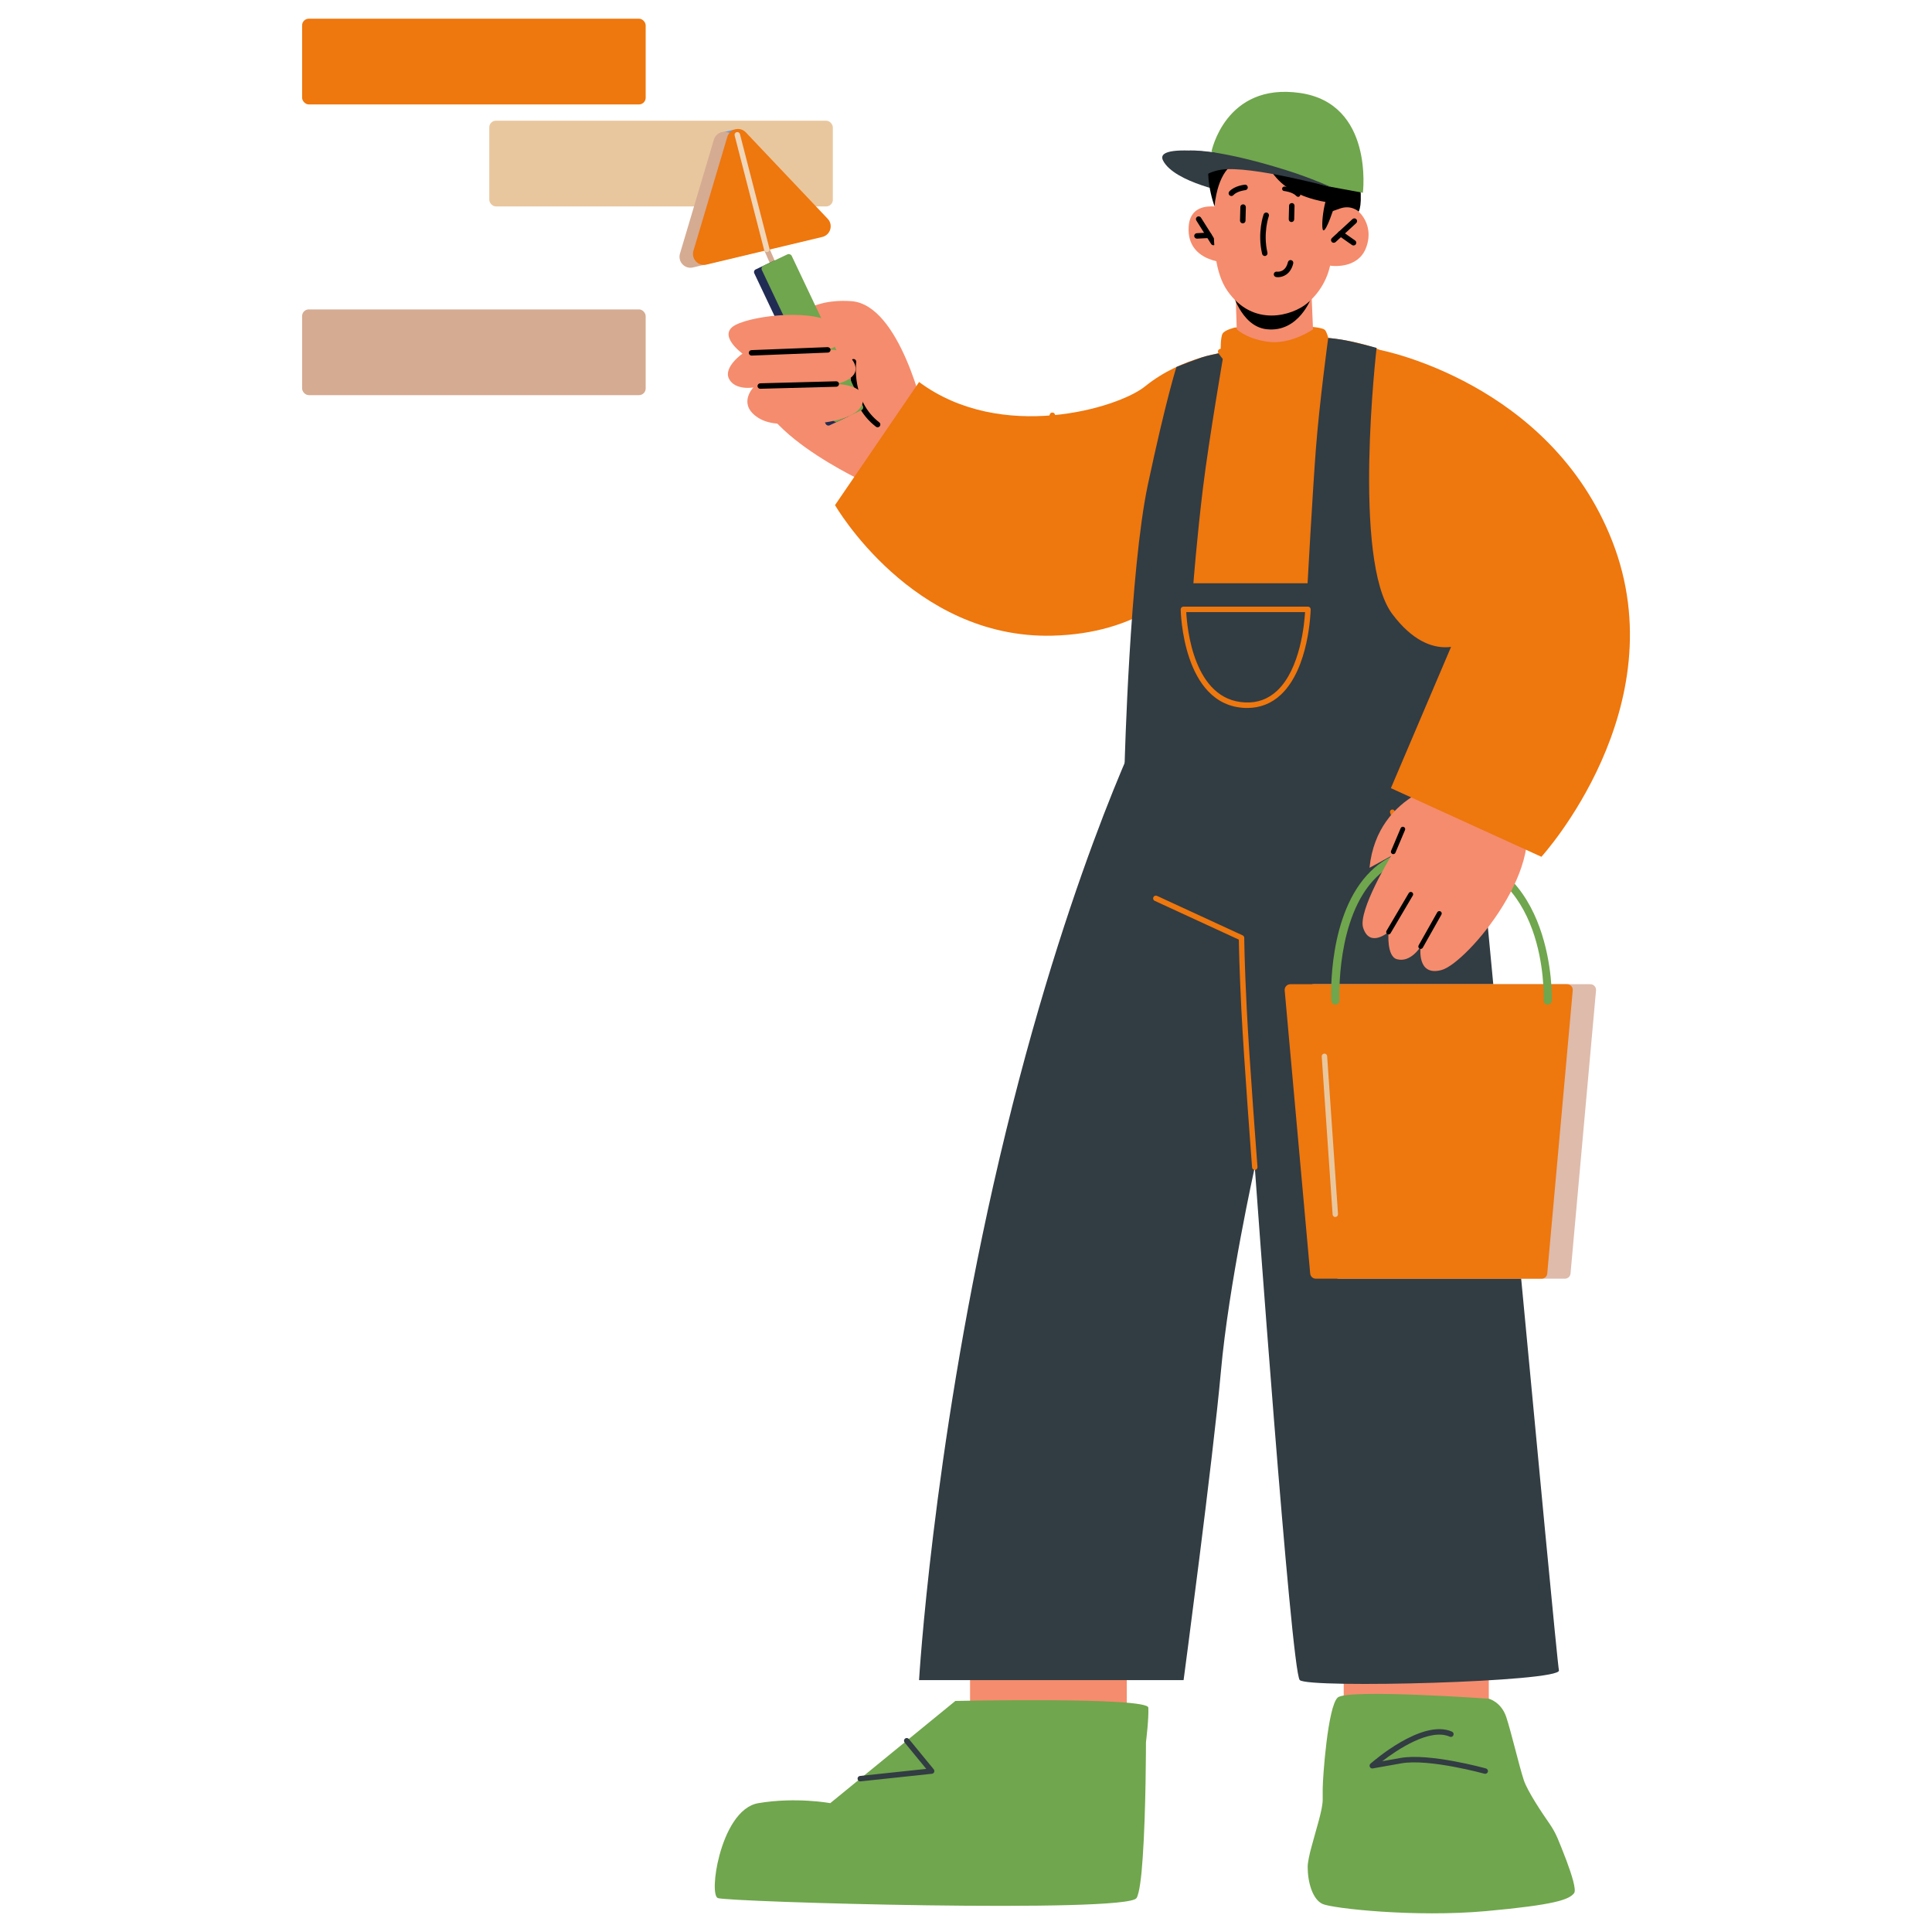 <?xml version="1.0" encoding="UTF-8"?>
<svg id="Layer_1" data-name="Layer 1" xmlns="http://www.w3.org/2000/svg" viewBox="0 0 400 400">
  <defs>
    <style>
      .cls-1 {
        fill: #f58c6d;
      }

      .cls-2 {
        fill: #debbab;
      }

      .cls-3 {
        fill: #70a64d;
      }

      .cls-4 {
        fill: #212c54;
      }

      .cls-5 {
        fill: #323c43;
      }

      .cls-6 {
        fill: #e9c79e;
      }

      .cls-7 {
        fill: #f1d6b8;
      }

      .cls-8 {
        fill: #759bd1;
      }

      .cls-9 {
        fill: #d5ab92;
      }

      .cls-10 {
        fill: #ee770e;
      }
    </style>
  </defs>
  <rect class="cls-6" x="101.3" y="24.99" width="71.13" height="17.75" rx="1.38" ry="1.38"/>
  <rect class="cls-10" x="62.55" y="3.87" width="71.13" height="17.75" rx="1.38" ry="1.38"/>
  <rect class="cls-9" x="62.55" y="64.06" width="71.13" height="17.75" rx="1.38" ry="1.38"/>
  <path class="cls-5" d="M255.04,40.01s-11.89-2.15-14.24-6.77c-2.34-4.62,20.19-.14,20.19-.14l-5.95,6.91Z"/>
  <path class="cls-1" d="M163.5,67.48s2.58-5.81,12.74-5.13c10.16.68,15.16,23.63,15.16,23.63l-11.23,14.38s-27.96-12.49-22.77-23.81c5.19-11.32,6.09-9.07,6.09-9.07Z"/>
  <polygon class="cls-1" points="233.29 344.26 233.29 362.12 200.84 360.86 200.84 344.26 233.29 344.26"/>
  <polygon class="cls-1" points="308.24 342.25 308.24 360.11 278.2 358.85 278.2 342.25 308.24 342.25"/>
  <path class="cls-5" d="M236.58,149.68s-17.02,34.12-30.91,95.64c-12.66,56.11-15.39,102.53-15.39,102.53h54.77s6.09-45.75,7.72-63.86c1.62-18.1,7.02-42.34,7.02-42.34,0,0,7.52,104.42,9.31,106.19s54.22.39,53.66-2.01c-.56-2.4-16.57-175.58-17.99-187-4.36-35.1-68.19-9.16-68.19-9.16Z"/>
  <path class="cls-3" d="M270.74,386.54c0,3.15,1.02,6.76,3.12,7.67,2.09.91,19.04,2.8,33.86,1.46,14.19-1.29,17.14-2.37,18.18-3.71.51-.68-.49-3.83-1.63-6.88-.07-.15-.12-.33-.19-.48-.58-1.54-1.19-3.03-1.63-4.08-.44-1.01-.97-1.97-1.61-2.9-1.53-2.19-4.58-6.73-5.36-9.08-1.02-3.13-2.58-9.88-3.63-13.06-1.05-3.13-3.6-3.78-3.6-3.78,0,0-29.19-2.07-31.28-.25-2.07,1.79-3.12,16.67-3.12,18.91v2.24c0,2.09-1.39,6.23-2.29,9.66-.24.86-.44,1.66-.58,2.4-.15.73-.24,1.36-.24,1.89Z"/>
  <path class="cls-3" d="M148.6,392.97c1.95.83,84.79,3.18,86.71,0,.58-.96,1-4.21,1.27-8.3.68-9.63.68-23.96.68-23.96,0,0,.61-4.89.49-7.16-.1-2.24-39.95-1.39-39.95-1.39l-25.9,21.16s-7.11-1.31-14.87,0c-4.11.68-6.77,5.9-8.08,10.82-1.17,4.36-1.27,8.42-.34,8.83Z"/>
  <path class="cls-10" d="M259.79,242.22c-.29,0-.54-.23-.56-.52-.02-.23-1.73-22.72-2.22-32.7-.42-8.44-.5-13.17-.52-14.46l-17.42-8.03c-.29-.13-.41-.47-.28-.75.13-.29.46-.4.75-.28l17.74,8.18c.2.09.33.29.33.51,0,.05.02,4.81.52,14.77.49,9.96,2.2,32.45,2.22,32.67.02.31-.21.58-.52.61-.01,0-.03,0-.04,0Z"/>
  <path class="cls-5" d="M307.5,367.25c-.05,0-.1,0-.15-.02-.11-.03-11.51-3.16-17.22-2.15l-5.91,1.05c-.24.06-.5-.08-.61-.31-.11-.23-.05-.5.13-.67.44-.38,10.7-9.37,16.88-6.63.29.13.41.46.29.75-.13.29-.46.42-.75.29-4.14-1.83-10.86,2.69-13.98,5.08l3.75-.67c5.97-1.06,17.24,2.04,17.72,2.17.3.08.48.4.39.7-.07.25-.3.41-.55.41Z"/>
  <path class="cls-5" d="M178.11,368.82c-.29,0-.53-.21-.56-.51-.03-.31.19-.59.5-.62l13.72-1.46-4.48-5.47c-.2-.24-.16-.6.08-.8.24-.2.6-.16.8.08l5.15,6.28c.13.16.17.38.09.57-.08.19-.26.33-.46.35l-14.76,1.57s-.04,0-.06,0Z"/>
  <path class="cls-10" d="M255.68,67.81s-2.04.47-2.53,1.22c-.5.75-.42,3.76-.42,3.76l-15.57,38.93-3.06,43.36s8.04,8.94,33.22,10.13c25.19,1.19,38.56-10.38,38.56-10.38,0,0-10.26-70.49-16.45-79.71-2.75-4.1-14.42-5.15-14.42-5.15,0,0-.37-1.47-.8-1.74-2.31-1.4-18.53-.42-18.53-.42Z"/>
  <path class="cls-1" d="M255.32,43.58s-8.78-3.39-9.22,3.33c-.51,7.79,8.77,7.54,8.77,7.54l.45-10.87Z"/>
  <path d="M251.23,50.77c-.19,0-.37-.09-.48-.26l-3.06-4.85c-.17-.27-.09-.61.18-.78.27-.16.61-.09.78.18l3.06,4.85c.17.27.09.61-.18.78-.1.06-.2.09-.3.09Z"/>
  <path d="M247.82,49.41c-.3,0-.55-.23-.57-.54-.02-.31.23-.58.54-.59l2.47-.13c.31.02.58.23.59.54.02.31-.23.58-.54.59l-2.47.13h-.03Z"/>
  <path class="cls-1" d="M271.56,61.49l.39,9.08s-3.44,2.01-7.82,2.24c-5.92.31-8.03-3.14-8.03-3.14l-.33-10.65,15.8,2.47Z"/>
  <path d="M271.56,61.48s-2.58,7.45-9.34,6.68c-5.44-.62-7.26-8.25-7.26-8.25l16.59,1.57Z"/>
  <path class="cls-1" d="M252.31,36.24s-3.22,16.76,1.8,23.96c5.38,7.72,13.53,5.08,16.52,2.6,4.04-3.34,4.74-7.8,4.74-7.8,0,0,5.75.94,7.49-3.78,1.83-4.96-1.86-8.78-4.73-8.92-2.86-.13-3.18.4-3.18.4l.66-5.25s-18.03-18.69-23.3-1.21Z"/>
  <path d="M276.14,50.27c-.15,0-.31-.06-.42-.18-.21-.23-.2-.59.03-.8l4.27-3.93c.23-.21.59-.2.8.03.21.23.2.59-.03.8l-4.27,3.93c-.11.1-.25.15-.38.15Z"/>
  <path d="M280.23,50.82c-.11,0-.23-.03-.32-.1l-2.67-1.87c-.26-.18-.32-.53-.14-.79.18-.26.53-.32.79-.14l2.67,1.87c.26.18.32.53.14.79-.11.16-.29.24-.46.24Z"/>
  <path d="M267.39,45.97c-.33,0-.57-.27-.57-.58l.07-2.8c0-.31.23-.53.58-.55.31,0,.56.27.55.58l-.07,2.8c0,.31-.26.55-.57.55Z"/>
  <path d="M257.3,46.24c-.33,0-.57-.27-.57-.58l.07-2.8c0-.31.26-.55.57-.55.33,0,.57.27.57.58l-.07,2.8c0,.31-.26.55-.57.55Z"/>
  <path d="M261.86,53c-.26,0-.49-.18-.55-.44-1.03-4.4.26-8.04.31-8.19.11-.29.43-.44.73-.34.29.11.45.43.34.73-.01.03-1.23,3.49-.28,7.55.07.3-.12.61-.42.68-.04.01-.09.02-.13.02Z"/>
  <path d="M254.93,40.58c-.14,0-.28-.05-.38-.15-.23-.21-.24-.57-.03-.8,1.1-1.19,3.12-1.38,3.21-1.39.3-.05.58.2.61.51.03.31-.2.59-.51.62-.02,0-1.68.17-2.49,1.04-.11.12-.26.18-.41.18Z"/>
  <path d="M268.76,40.75c-.12,0-.25-.05-.34-.15-.84-.89-2.54-1.05-2.55-1.05-.26-.02-.45-.25-.42-.51.02-.26.25-.43.5-.42.08,0,2.07.19,3.15,1.35.18.19.17.48-.02.66-.09.08-.21.13-.32.13Z"/>
  <path d="M276.28,42.69s-1.62,5.19-2.29,5c-.67-.19.17-8.31,2.09-8.7s.2,3.7.2,3.7Z"/>
  <path d="M275.44,41.96s-5.75-.57-9.57-3.61c-3.22-2.57-4.43-6.19-4.43-6.19,0,0-2.47-.35-6.03,1.77-3.56,2.12-3.94,8.82-3.94,8.82,0,0-3.05-8.12.12-12.1,3.16-3.97,4.89-3.89,4.89-3.89,0,0-.79-7.44,9.45-4.42,10.24,3.02,12.46,11.93,12.46,11.93,0,0,2.53-.82,3,2.42.84,5.78-.09,7.12-.09,7.12,0,0-1.51-1.47-3.86-.64l-2.36.83.36-2.06Z"/>
  <path class="cls-10" d="M255.68,67.81s1.91,2.27,6.85,2.95c4.94.68,9.73-2.84,9.73-2.84l2.54,6.21-8.43,3.94-13.1-2.59.66-5.93,1.75-1.74Z"/>
  <path d="M264.58,57.39c-.14,0-.27-.01-.38-.03-.31-.05-.52-.34-.47-.65.05-.31.32-.51.65-.47.19.03,1.76.18,2.27-1.96.07-.3.37-.5.68-.42.31.07.49.38.42.68-.54,2.27-2.14,2.85-3.17,2.85Z"/>
  <path class="cls-10" d="M190.29,79.09l-17.41,25.49s15.97,27.75,45,27.03c35.07-.86,39.56-34.52,39.56-34.52l-2.9-24.3s-9.63.85-17.46,7.2c-5.55,4.5-29.76,11.75-46.79-.9Z"/>
  <path class="cls-10" d="M218.17,97.69c-.14,0-.28-.02-.43-.06-.54-.14-.97-.49-1.27-1.03-1.51-2.7.63-9.97.87-10.79.08-.24.28-.41.55-.4.25,0,.47.18.54.42.42,1.61,2.43,9.74.7,11.47-.26.26-.59.39-.96.39ZM217.85,88.31c-.61,2.63-1.21,6.29-.4,7.74.15.27.33.42.57.49.21.06.26,0,.3-.04.77-.77.27-4.73-.48-8.19Z"/>
  <path class="cls-10" d="M235.3,127.62c-.31-.02-.52-.26-.5-.54l.76-10.73c.02-.28.29-.51.54-.47.28.02.49.26.47.54l-.76,10.73c-.02.27-.24.47-.5.47Z"/>
  <path class="cls-5" d="M232.85,157.95s1.05-39.93,4.8-57.59c3.76-17.67,5.92-24.39,5.92-24.39,0,0,4.73-1.88,6.11-2.23,1.38-.35,3.72-.8,3.72-.8,0,0-3.08,17.82-4.34,28.1-1.25,10.27-1.98,19.72-1.98,19.72h23.64s1.05-19.11,1.72-27.82c.75-9.75,2.55-22.96,2.55-22.96,0,0,2,.1,4.76.73s5.26,1.32,5.26,1.32c0,0-5.12,43.96,3.25,55.1,8.36,11.14,15.98,5.4,15.98,5.4l-5.52,36.12-54.35,2.1-11.54-12.78Z"/>
  <path class="cls-10" d="M301.43,187.19c-.1,0-.21-.03-.29-.1-9.45-6.82-13.3-18.72-13.34-18.84-.08-.27.06-.55.33-.63.27-.08.55.06.63.33.04.12,3.8,11.71,12.97,18.33.23.16.28.48.12.7-.1.14-.25.21-.41.21Z"/>
  <path class="cls-10" d="M258.23,146.57c-.15,0-.31,0-.47,0-12.97-.51-13.31-20.2-13.31-20.4,0-.15.06-.3.16-.4.11-.11.25-.17.4-.17h25.79c.15,0,.3.06.4.17.11.11.16.26.16.41-.01.5-.33,12.16-6.16,17.64-1.95,1.83-4.3,2.76-6.98,2.76ZM245.6,126.72c.16,3.16,1.49,18.28,12.2,18.71,2.57.13,4.8-.72,6.63-2.44,4.78-4.5,5.63-13.85,5.77-16.26h-24.61Z"/>
  <path class="cls-10" d="M261.34,78.01c-6.22,0-9.08-4.89-9.11-4.95-.15-.27-.06-.62.21-.77.27-.16.62-.06.77.21.13.22,3.25,5.48,10.3,4.17.32-.07.6.15.66.45.06.31-.15.6-.45.66-.84.16-1.63.23-2.38.23Z"/>
  <path class="cls-3" d="M250.81,31.45s2.83-14.4,18.29-12.21c15.39,2.18,13.07,20.67,13.07,20.67l-7.26-1.34-24.11-7.13Z"/>
  <path class="cls-5" d="M246.26,31.17s5.37-.51,19.98,4.04c5.04,1.57,9.51,3.59,9.51,3.59,0,0-16.73-4.56-22.87-3.67-2.36.34-3.77,1.43-3.77,1.43l-2.84-5.39Z"/>
  <path class="cls-2" d="M323.99,264.74h-46.74c-.61,0-1.12-.46-1.17-1.07l-5.28-58.62c-.06-.69.48-1.28,1.17-1.28h57.3c.69,0,1.23.59,1.17,1.28l-5.28,58.62c-.05.61-.56,1.07-1.17,1.07Z"/>
  <path class="cls-10" d="M319.17,264.74h-46.74c-.61,0-1.12-.46-1.17-1.07l-5.28-58.62c-.06-.69.48-1.28,1.17-1.28h57.3c.69,0,1.23.59,1.17,1.28l-5.28,58.62c-.05.61-.56,1.07-1.17,1.07Z"/>
  <path class="cls-3" d="M276.48,208c-.45,0-.82-.35-.85-.81-.04-.73-.8-18.08,8.19-26.83,3.72-3.62,8.57-5.22,14.44-4.77,23.9,1.86,23.04,31.29,23.03,31.59-.02.47-.45.8-.88.82-.47-.02-.83-.41-.82-.88.04-1.15.81-28.1-21.46-29.83-5.35-.41-9.77,1.03-13.13,4.29-8.45,8.23-7.69,25.36-7.68,25.53.02.47-.34.87-.81.89h-.04Z"/>
  <path class="cls-1" d="M301.43,161.45s-16.24,2.06-17.89,18.22l4.47-2.44s-6.92,11.36-5.78,14.87c1.36,4.23,5.25.86,5.25.86,0,0-.44,5.03,1.73,5.63,2.88.8,4.93-2.63,4.93-2.63,0,0-.95,6.3,4.33,4.87,5.28-1.44,23.09-22.53,16.15-34.07-3.43-5.7-13.19-5.31-13.19-5.31Z"/>
  <path d="M287.48,193.46c-.09,0-.17-.02-.25-.07-.23-.14-.31-.44-.17-.67l4.61-7.82c.14-.23.44-.31.67-.17.23.14.31.44.17.67l-4.61,7.82c-.09.15-.26.24-.42.24Z"/>
  <path d="M294.14,196.46c-.08,0-.17-.02-.24-.06-.24-.13-.32-.43-.19-.67l3.86-6.85c.13-.24.44-.32.67-.19.24.13.32.43.19.67l-3.86,6.85c-.09.16-.26.25-.43.25Z"/>
  <path d="M288.46,176.84c-.06,0-.13-.01-.19-.04-.25-.11-.37-.39-.26-.64l1.98-4.69c.11-.25.4-.37.64-.26.25.11.37.39.26.64l-1.98,4.69c-.08.19-.26.3-.45.3Z"/>
  <path class="cls-10" d="M285.66,72.44s35.23,6.65,48.13,39.57c13.52,34.51-14.66,65.38-14.66,65.38l-31.16-14.21,12.46-29.26-5.11-3.17-9.66-58.31Z"/>
  <path class="cls-10" d="M300.68,133.35c-.06,0-.13-.01-.19-.03-.25-.09-.4-.34-.37-.6.26-2.05,1.71-12.19,5.01-12.19.55.02.93.25,1.14.65,1.07,2.06-3.64,9.65-5.11,11.92-.11.17-.29.26-.48.26ZM305.22,121.69c-1.45,0-2.79,4.35-3.55,8.41,2.24-3.77,4.02-7.57,3.59-8.41h-.04Z"/>
  <path d="M181.71,88.47c-.12,0-.24-.04-.35-.12-6.38-4.88-5.26-13.19-5.21-13.54.04-.31.33-.53.64-.48.31.04.52.33.48.64-.01.08-1.06,8,4.78,12.48.25.19.29.54.1.79-.11.14-.28.22-.45.22Z"/>
  <path class="cls-6" d="M276.46,251.97c-.3,0-.54-.23-.56-.53l-2.25-32.7c-.02-.31.21-.58.52-.6.32-.03.58.21.6.52l2.25,32.7c.02.31-.21.58-.52.6-.01,0-.03,0-.04,0Z"/>
  <g>
    <polygon class="cls-8" points="151.99 26.84 148.94 27.55 150.53 33.85 151.99 26.84"/>
    <path class="cls-9" d="M151.63,28c-1.2-1.27-3.33-.76-3.83.91l-3.51,11.8-3.51,11.8c-.5,1.68,1,3.27,2.71,2.86l11.98-2.86,11.98-2.86c1.7-.41,2.33-2.5,1.12-3.77l-8.47-8.94-8.47-8.94Z"/>
    <path class="cls-9" d="M163.17,62.28c-.22,0-.42-.13-.52-.34l-4.41-10.08c-.12-.29,0-.62.29-.75.29-.12.62,0,.75.29l4.41,10.08c.12.29,0,.62-.29.75-.08.03-.15.05-.23.05Z"/>
    <rect class="cls-4" x="163.29" y="53.15" width="5.44" height="35.72" rx=".59" ry=".59" transform="translate(-14.41 77.95) rotate(-25.36)"/>
    <rect class="cls-3" x="164.77" y="52.11" width="6.84" height="35.72" rx=".66" ry=".66" transform="translate(-13.76 78.79) rotate(-25.36)"/>
    <path class="cls-10" d="M154.42,27.41c-1.2-1.27-3.33-.76-3.83.91l-3.51,11.8-3.51,11.8c-.5,1.68,1,3.27,2.71,2.86l11.98-2.86,11.98-2.86c1.7-.41,2.33-2.5,1.12-3.77l-8.47-8.94-8.47-8.94Z"/>
    <path class="cls-7" d="M158.76,52.2c-.25,0-.48-.17-.55-.42l-6.11-23.73c-.08-.3.1-.61.41-.69.31-.07.61.11.69.41l6.11,23.73c.08.3-.1.61-.41.69-.05.01-.1.02-.14.02Z"/>
  </g>
  <path class="cls-1" d="M156.57,86.22c1.04.77,2.28,1.2,3.56,1.39,4.32.67,16.74.42,18.37-3.9,1.56-4.14-5.35-4.21-5.35-4.21,0,0,5.58-1.05,3.56-4.61-1.68-2.97-5.32-2.46-5.32-2.46,0,0,5.7-1.65,1.66-5.12-4.04-3.47-16.81-2.1-20.76-.04-3.95,2.06,1.43,5.94,1.43,5.94,0,0-3.96,2.78-2.81,5.17,1.22,2.52,5.07,1.84,5.07,1.84,0,0-3.16,3.24.58,5.99Z"/>
  <path d="M157.4,80.49c-.31,0-.56-.24-.57-.55,0-.31.24-.57.55-.58l15.75-.42c.32,0,.57.24.58.55,0,.31-.24.57-.55.58l-15.75.42h-.02Z"/>
  <path d="M155.6,73.62c-.3,0-.55-.24-.57-.54-.01-.31.23-.58.54-.59l15.8-.62c.29.02.58.23.59.54.01.31-.23.58-.54.59l-15.8.62h-.02Z"/>
</svg>